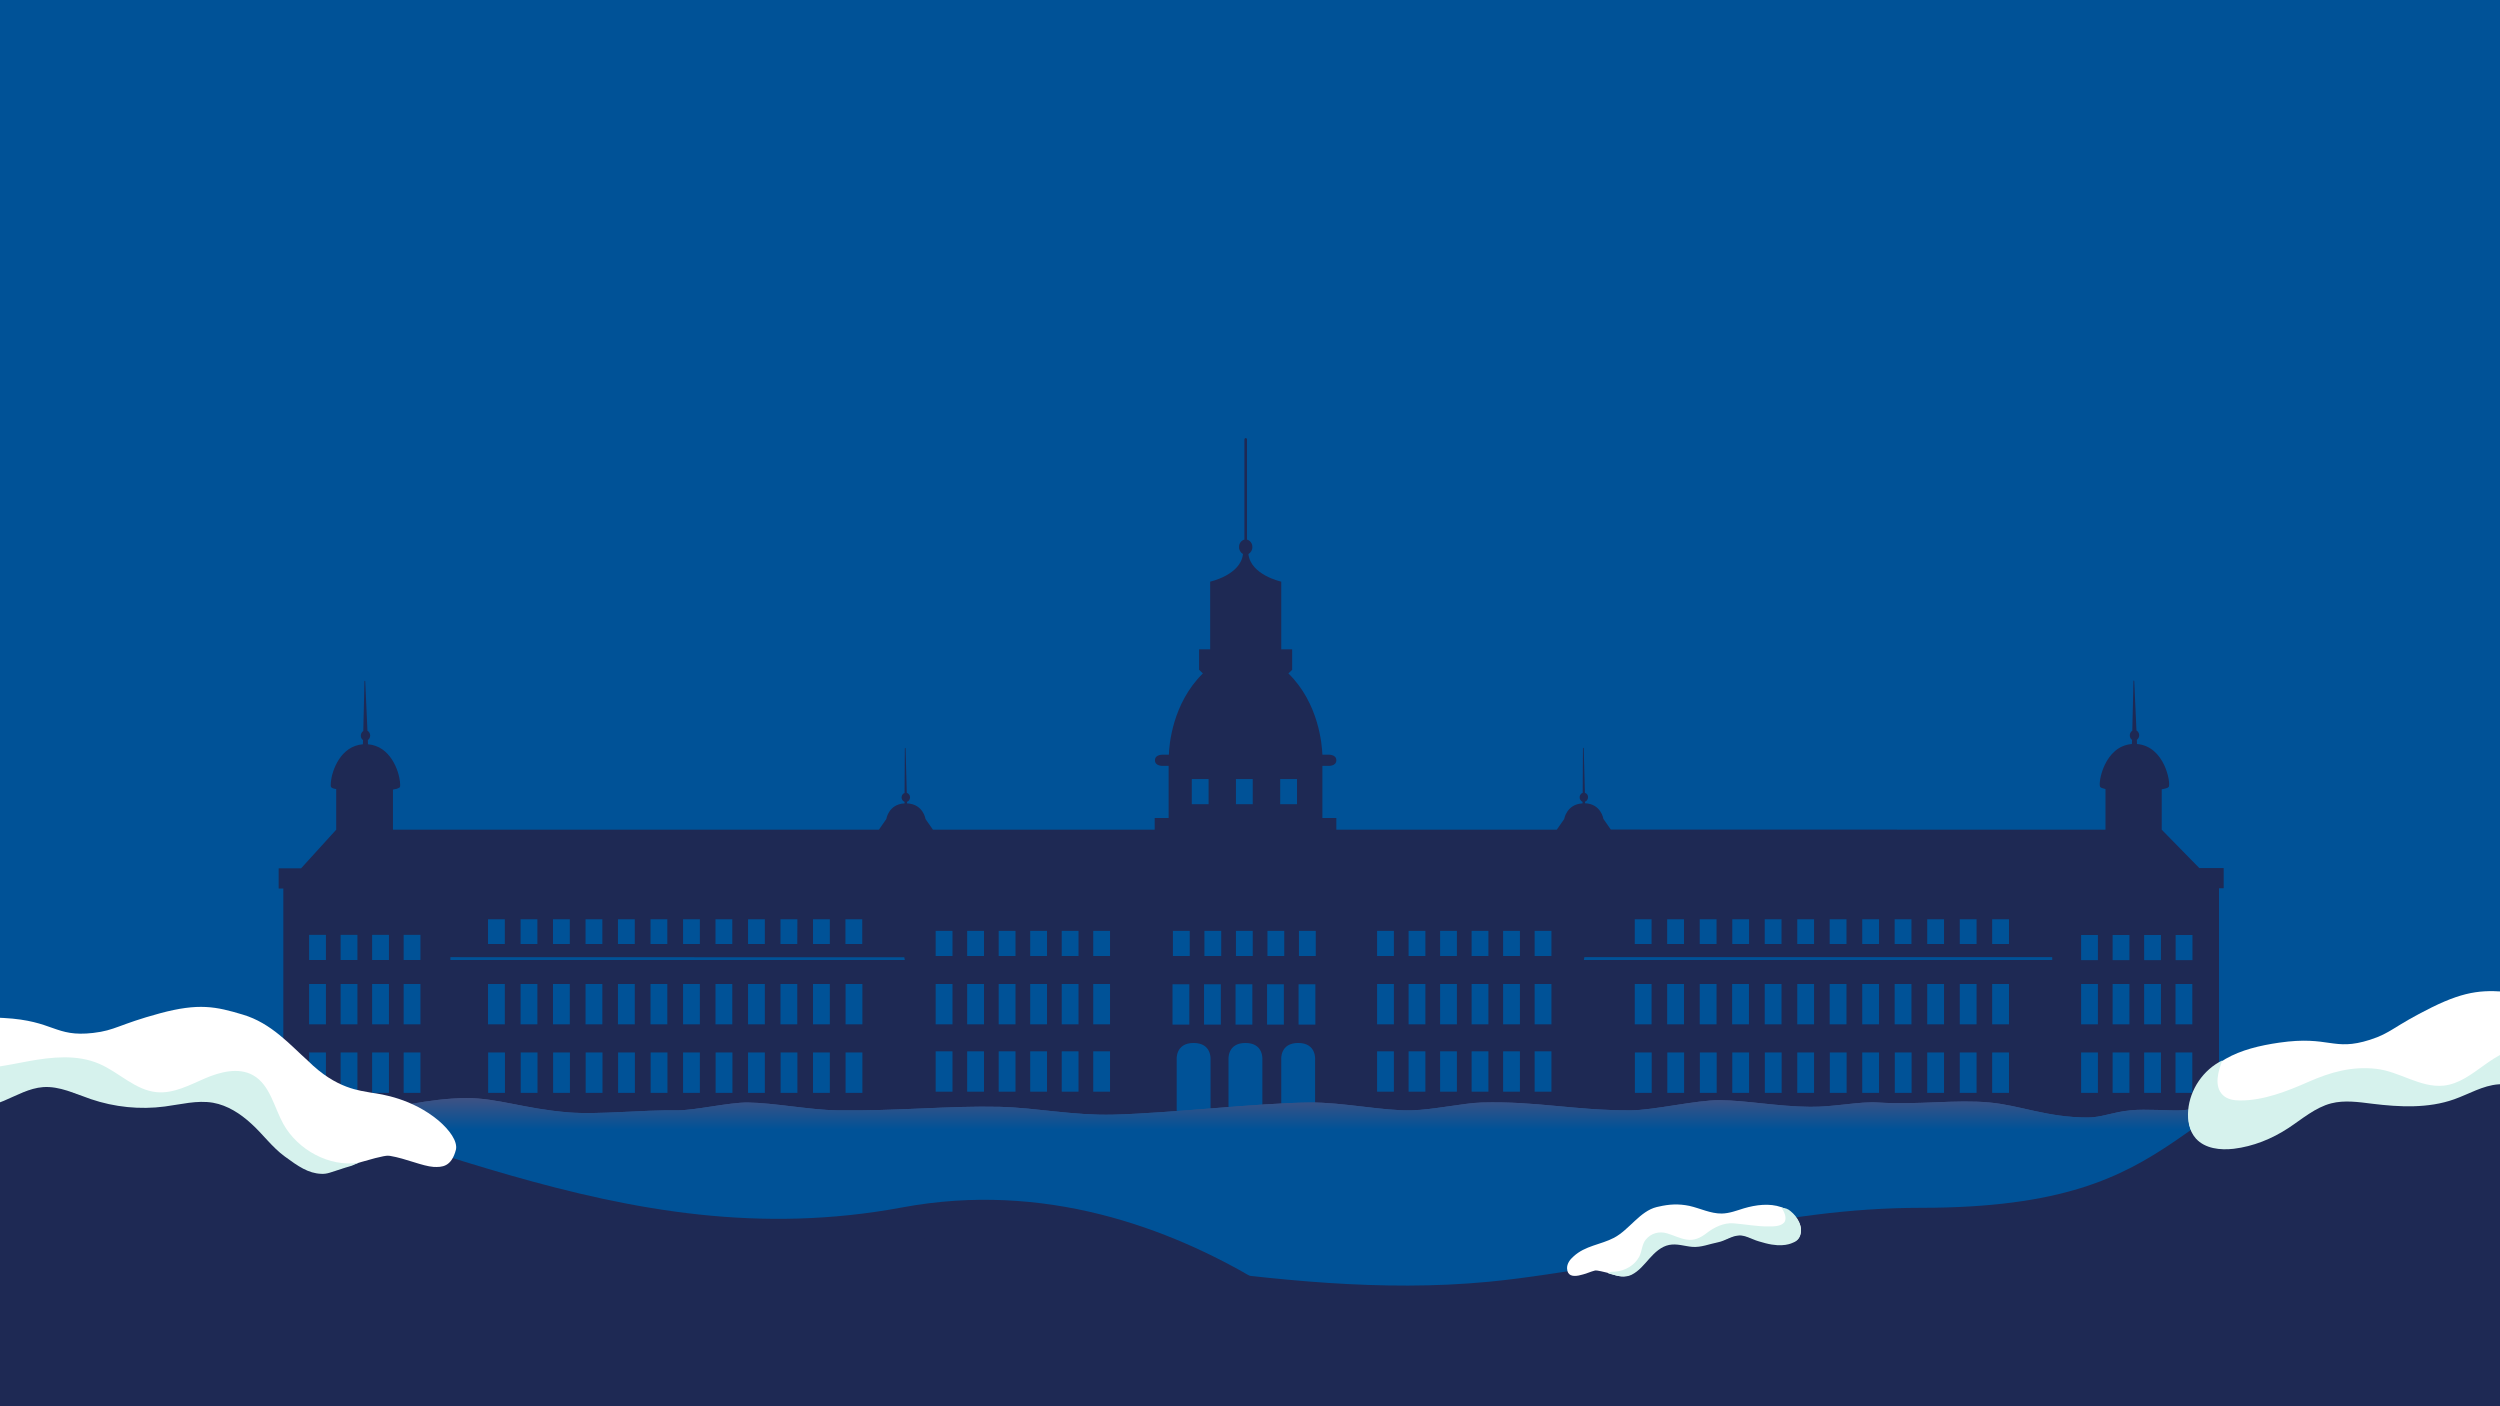 <?xml version="1.0" encoding="utf-8"?>
<!-- Generator: Adobe Illustrator 27.8.1, SVG Export Plug-In . SVG Version: 6.00 Build 0)  -->
<svg version="1.1" id="Ebene_1" xmlns="http://www.w3.org/2000/svg" xmlns:xlink="http://www.w3.org/1999/xlink" x="0px" y="0px"
	 width="1920px" height="1080px" viewBox="0 0 1920 1080" style="enable-background:new 0 0 1920 1080;" xml:space="preserve">
<style type="text/css">
	.st0{fill:#005297;}
	.st1{fill:#1E2954;}
	.st2{fill:url(#Pfad_635_00000100374756986882500170000007490468646639734429_);}
	.st3{fill:url(#Pfad_1041_00000096042606634204855540000016565548186515808141_);}
	.st4{fill:url(#Pfad_1086_00000154415212810262025220000013555107747523063983_);}
	.st5{fill:url(#Pfad_1087_00000106135650996021350170000006747030483039632265_);}
	.st6{fill:#FFFFFF;}
	.st7{fill:#D6F2ED;}
</style>
<g id="Gruppe_737" transform="translate(-14789 -8697)">
	
		<rect id="Rechteck_15_00000084518646846542325600000007505998608083092910_" x="14779.4" y="8686.2" class="st0" width="1938.6" height="1103"/>
</g>
<path id="Pfad_1085" class="st1" d="M1689.1,666.7l-28.9-29.5l0,0v-31c2.8-0.5,4.9-1.1,5.4-1.9c1.7-2.9-3.1-31.2-24.4-32.9l-0.1-3.2
	c1.9-1.4,2.4-4.1,1-6c-0.3-0.5-0.8-0.9-1.3-1.2l-1.7-38c0,0-0.1-0.4-0.3-0.4s-0.3,0.4-0.3,0.4l-0.9,38.2c-2,1.3-2.5,4-1.2,6
	c0.3,0.4,0.6,0.8,1,1l-0.1,3.2c-21.3,1.7-26.1,30-24.4,32.9c0.4,0.7,2,1.2,4.1,1.7v31.2l-381-0.1h1.1l-5.7-8.2c0,0-1.7-11.5-14.1-12
	v-1.2c1.4-0.5,2.3-1.9,2.3-3.4c0.1-1.6-0.9-3-2.4-3.4l-0.9-34c0,0,0-0.6-0.3-0.6s-0.3,0.6-0.3,0.6l-0.2,34c-1.9,0.7-2.8,2.9-2.1,4.8
	c0.4,0.9,1.1,1.7,2,2.1v1.2c-12.3,0.6-14.1,12-14.1,12l-5.7,8.2h-169.3v-9h-10.7v-40H897.5v40h-10.7v9H716.5l-5.7-8.2l0,0
	c0,0-1.7-11.5-14.2-12v-1.2c1.4-0.5,2.3-1.9,2.3-3.4c0.1-1.6-1-3-2.5-3.5l-0.9-33.9c0,0,0-0.6-0.3-0.6s-0.3,0.6-0.3,0.6l-0.2,34
	c-1.4,0.5-2.3,1.9-2.3,3.4s0.9,2.9,2.3,3.4v1.2c-12.3,0.6-14,12-14,12l-5.7,8.2H301.8v-30.8c0.7-0.1,1.3-0.2,1.9-0.4h0.1
	c0.5-0.1,1-0.2,1.4-0.4c0.1,0,0.2,0,0.2-0.1c0.3-0.1,0.6-0.2,0.9-0.4c0.1,0,0.2-0.1,0.2-0.1c0.3-0.1,0.5-0.3,0.6-0.5
	c0.1-0.3,0.2-0.6,0.2-0.8s0-0.4,0-0.7c0-0.2,0-0.4,0-0.7c0-0.4,0-0.9-0.1-1.4c0-0.1,0-0.3,0-0.4c-0.9-8.6-7.3-27.5-24.6-28.9l0,0
	l-0.1-3.2c1.1-0.8,1.8-2.1,1.8-3.5c0-1.5-0.8-3-2.1-3.7l-1.7-38c0,0-0.1-0.4-0.3-0.4s-0.3,0.4-0.3,0.4l-0.9,38.2
	c-1.2,0.8-1.9,2.1-1.9,3.6c0,1.4,0.6,2.6,1.7,3.4l-0.1,3.2l0,0c-17.3,1.4-23.7,20.2-24.6,28.9c0,0.2,0,0.3,0,0.4
	c0,0.5-0.1,1-0.1,1.4c0,0.3,0,0.5,0,0.7s0,0.5,0,0.6c0,0.3,0.1,0.6,0.2,0.8c0.1,0.2,0.3,0.4,0.5,0.5s0.4,0.2,0.5,0.3
	s0.2,0.1,0.4,0.2c0.3,0.1,0.7,0.2,1,0.3c0.1,0,0.1,0,0.2,0c0.4,0.1,0.9,0.2,1.4,0.3v31.2l-27,29.7H214v15.5h3.6v182.3h686.1v-51
	c0,0-1.1-12.7,13-12.7s13,12.7,13,12.7v51h13.8v-51c0,0-1.1-12.7,13-12.7s13,12.7,13,12.7v51H984v-51c0,0-1.1-12.7,13-12.7
	s13,12.7,13,12.7v51h694.2V682.2h3.6v-15.5H1689.1z M1683.8,737.4h-12.9v-19.3h12.9V737.4z M1670.8,808.3h12.9v31h-12.9V808.3z
	 M1670.8,755.7h12.9v31h-12.9V755.7z M1659.6,737.4h-12.9v-19.3h12.9V737.4z M1646.7,808.3h12.9v31h-12.9V808.3z M1646.7,755.7h12.9
	v31h-12.9V755.7z M1635.4,737.4h-12.9v-19.3h12.9V737.4z M1622.5,808.3h12.9v31h-12.9V808.3z M1622.5,755.7h12.9v31h-12.9V755.7z
	 M1611.2,737.4h-12.9v-19.3h12.9V737.4z M1598.3,808.3h12.9v31h-12.9V808.3z M1598.3,755.7h12.9v31h-12.9V755.7z M1530,808.3h12.9
	v31H1530V808.3z M1530,755.7h12.9v31H1530V755.7z M1505.1,808.3h12.9v31h-12.9V808.3z M1505.1,755.7h12.9v31h-12.9V755.7z
	 M1480.1,808.3h12.9v31h-12.9V808.3z M1480.1,755.7h12.9v31h-12.9V755.7z M1455.2,808.3h12.9v31h-12.9V808.3z M1455.1,755.7h12.9v31
	h-12.9V755.7z M1430.2,808.3h12.9v31h-12.9V808.3z M1430.2,755.7h12.9v31h-12.9V755.7z M1405.3,808.3h12.9v31h-12.9V808.3z
	 M1405.2,755.7h12.9v31h-12.9V755.7z M1380.3,808.3h12.9v31h-12.9V808.3z M1380.3,755.7h12.9v31h-12.9V755.7z M1355.4,808.3h12.9v31
	h-12.9V808.3z M1355.3,755.7h12.9v31h-12.9V755.7z M1330.4,808.3h12.9v31h-12.9V808.3z M1330.3,755.7h12.9v31h-12.9V755.7z
	 M1305.5,808.3h12.9v31h-12.9V808.3z M1305.4,755.7h12.9v31h-12.9V755.7z M1280.5,808.3h12.9v31h-12.9V808.3z M1280.4,755.7h12.9v31
	h-12.9V755.7z M1255.6,808.3h12.9v31h-12.9V808.3z M1255.5,755.7h12.9v31h-12.9V755.7z M1178.6,807.4h12.9v31h-12.9V807.4z
	 M1178.6,755.7h12.9v31h-12.9V755.7z M1178.6,714.9h12.9v19.3h-12.9V714.9z M1154.4,807.4h12.9v31h-12.9V807.4z M1154.4,755.7h12.9
	v31h-12.9V755.7z M1154.4,714.9h12.9v19.3h-12.9V714.9z M1130.2,807.4h12.9v31h-12.9V807.4z M1130.2,755.7h12.9v31h-12.9V755.7z
	 M1130.2,714.9h12.9v19.3h-12.9V714.9z M1106,807.4h12.9v31H1106V807.4z M1106,755.7h12.9v31H1106V755.7z M1106,714.9h12.9v19.3
	H1106V714.9z M1081.8,807.4h12.9v31h-12.9V807.4z M1081.8,755.7h12.9v31h-12.9V755.7z M1081.8,714.9h12.9v19.3h-12.9V714.9z
	 M1057.6,807.4h12.9v31h-12.9V807.4z M1057.6,755.7h12.9v31h-12.9V755.7z M1057.6,714.9h12.9v19.3h-12.9V714.9z M1010.5,734.2h-12.9
	v-19.3h12.9V734.2z M997.3,755.9h12.9v31h-12.9V755.9z M986.3,734.2h-12.9v-19.3h12.9V734.2z M973.1,755.9H986v31h-12.9V755.9z
	 M962.1,734.2h-12.9v-19.3h12.9V734.2z M948.9,755.9h12.9v31h-12.9V755.9z M937.9,734.2H925v-19.3h12.9V734.2z M924.7,755.9h12.9v31
	h-12.9V755.9z M913.7,734.2h-12.9v-19.3h12.9V734.2z M900.5,755.9h12.9v31h-12.9V755.9z M839.6,807.4h12.9v31h-12.9V807.4z
	 M839.6,755.7h12.9v31h-12.9V755.7z M839.6,714.9h12.9v19.3h-12.9V714.9z M815.4,807.4h12.9v31h-12.9V807.4z M815.4,755.7h12.9v31
	h-12.9V755.7z M815.4,714.9h12.9v19.3h-12.9V714.9z M791.2,807.4h12.9v31h-12.9V807.4z M791.2,755.7h12.9v31h-12.9V755.7z
	 M791.2,714.9h12.9v19.3h-12.9V714.9z M767,807.4h12.9v31H767V807.4z M767,755.7h12.9v31H767V755.7z M767,714.9h12.9v19.3H767V714.9
	z M742.8,807.4h12.9v31h-12.9V807.4z M742.8,755.7h12.9v31h-12.9V755.7z M742.8,714.9h12.9v19.3h-12.9V714.9z M718.6,807.4h12.9v31
	h-12.9V807.4z M718.6,755.7h12.9v31h-12.9V755.7z M718.6,714.9h12.9v19.3h-12.9V714.9z M649.4,808.3h12.9v31h-12.9V808.3z
	 M649.4,755.7h12.9v31h-12.9V755.7z M624.4,808.3h12.9v31h-12.9V808.3z M624.4,755.7h12.9v31h-12.9V755.7z M599.5,808.3h12.9v31
	h-12.9V808.3z M599.4,755.7h12.9v31h-12.9V755.7z M574.5,808.3h12.9v31h-12.9V808.3z M574.5,755.7h12.9v31h-12.9V755.7z
	 M549.6,808.3h12.9v31h-12.9V808.3z M549.5,755.7h12.9v31h-12.9V755.7z M524.6,808.3h12.9v31h-12.9V808.3z M524.6,755.7h12.9v31
	h-12.9V755.7z M499.7,808.3h12.9v31h-12.9L499.7,808.3L499.7,808.3z M499.6,755.7h12.9v31h-12.9V755.7z M474.7,808.3h12.9v31h-12.9
	V808.3z M474.6,755.7h12.9v31h-12.9V755.7z M449.8,808.3h12.9v31h-12.9V808.3z M449.7,755.7h12.9v31h-12.9V755.7z M424.8,808.3h12.9
	v31h-12.9V808.3z M424.7,755.7h12.9v31h-12.9V755.7z M399.9,808.3h12.9v31h-12.9V808.3z M399.8,755.7h12.9v31h-12.9V755.7z
	 M374.9,808.3h12.9v31h-12.9V808.3z M374.8,755.7h12.9v31h-12.9V755.7z M310,808.3h12.9v31H310V808.3z M310,755.7h12.9v31H310V755.7
	z M310,718h12.9v19.3H310V718z M285.8,808.3h12.9v31h-12.9V808.3z M285.8,755.7h12.9v31h-12.9V755.7z M285.8,718h12.9v19.3h-12.9
	V718z M261.6,808.3h12.9v31h-12.9V808.3z M261.6,755.7h12.9v31h-12.9V755.7z M261.6,718h12.9v19.3h-12.9V718z M237.4,808.3h12.9v31
	h-12.9V808.3z M237.4,755.7h12.9v31h-12.9V755.7z M237.4,718h12.9v19.3h-12.9V718z M387.7,725h-12.9v-19h12.9V725z M412.7,725h-12.9
	v-19h12.9V725z M437.6,725h-12.9v-19h12.9V725z M462.6,725h-12.9v-19h12.9V725z M487.5,725h-12.9v-19h12.9V725z M512.5,725h-12.9
	v-19h12.9V725z M537.5,725h-12.9v-19h12.9V725z M562.4,725h-12.9v-19h12.9V725z M587.4,725h-12.9v-19h12.9V725z M612.3,725h-12.9
	v-19h13L612.3,725z M637.3,725h-12.9v-19h12.9V725z M662.2,725h-12.9v-19h12.9V725z M694.5,735.2l0.4,2.1l0,0h-349v-2.2L694.5,735.2
	L694.5,735.2z M928.2,617.6h-12.9v-19.3h12.9V617.6z M962.1,617.6h-12.9v-19.3h12.9V617.6z M996.1,617.6h-12.9v-19.3h12.9V617.6z
	 M1216.4,628.9L1216.4,628.9v-11.7l0,0V628.9z M1576.1,735.1v2.2h-359.7l0,0l0.4-2.2H1576.1z M1268.4,725h-12.9v-19h12.9V725z
	 M1293.3,725h-12.9v-19h12.9V725z M1318.3,725h-12.9v-19h12.9V725z M1343.3,725h-12.9v-19h12.9V725z M1368.2,725h-12.9v-19h12.9V725
	z M1393.2,725h-12.9v-19h12.9V725z M1418.1,725h-12.9v-19h12.9V725z M1443.1,725h-12.9v-19h12.9V725z M1468,725h-12.9v-19h12.9V725z
	 M1493,725h-12.9v-19h12.9V725z M1518,725h-12.9v-19h12.9V725z M1542.9,725H1530v-19h12.9V725z M1026.3,583.9c0-4.8-6.5-4.3-6.5-4.3
	h-4.2c-0.3-7.5-2.7-39.5-26.1-62.4l0,0l2.9-2.8v-15.7H984v-52c0,0-23.5-5.1-25.2-21.2c1.9-1.1,3.1-3.2,3-5.4c0.1-2.6-1.6-5-4.1-5.7
	v-77c0,0-0.2-1-1-1s-1,1-1,1v77c-2.5,0.7-4.2,3.1-4.1,5.7c-0.1,2.2,1.1,4.3,3,5.4c-1.7,16.1-25.2,21.2-25.2,21.2v52h-8.5v15.7
	l2.9,2.8l0,0c-23.4,23-25.9,55-26.1,62.4h-4.1c0,0-6.6-0.5-6.6,4.3s6.5,4.3,6.5,4.3H1020C1019.8,588.2,1026.3,588.7,1026.3,583.9"/>
<g id="Gruppe_740" transform="translate(-14788 -5322.867)">
	<g id="Gruppe_580">
		
			<linearGradient id="Pfad_635_00000097459062707822072530000003510682862769302161_" gradientUnits="userSpaceOnUse" x1="46792.316" y1="4334.993" x2="46792.316" y2="4333.993" gradientTransform="matrix(1920 0 0 -26.49 -89825496 120998.32)">
			<stop  offset="0" style="stop-color:#455282"/>
			<stop  offset="1" style="stop-color:#005297"/>
		</linearGradient>
		<path id="Pfad_635" style="fill:url(#Pfad_635_00000097459062707822072530000003510682862769302161_);" d="M14789.1,6164.6
			c34.5,7,92.7,11.2,152.4,12.5c50,1.1,48.7-7.7,60.2-7.6c19.7,0.2,28.8,8.3,72.3,6c14.2-0.8,42.6-9.2,72.3-9.3
			c23.6-0.1,44.7,8.3,78.7,11c22.8,1.8,56.4-2,82.7-1.6c13.6,0.2,40.4-6.2,54.7-6c19.6,0.2,48.5,5.8,68.7,6
			c47.2,0.6,85.8-3.6,124.7-2.7c28,0.7,56.4,6.8,87.3,6c45.4-1.2,110.4-8.9,150.7-9.3c25.3-0.3,56.6,6.6,78.3,6
			c16.6-0.4,40-5.6,53.7-6c42.5-1.2,70.8,6.1,114.3,6c17.7,0,50.6-7.9,68.5-7.8c20,0.1,44.9,4.9,69.5,5.1c18.8,0.2,38-4.3,52.3-3.3
			c30.8,2,59.6-2.5,85.7,0c23.6,2.2,44.2,11.5,75.2,11.5c10.8,0,19-4.1,32.8-5.5c12-1.2,29.5,0.4,39,0c16.3-0.7,38.5-12.8,52-12.7
			c13.1,0.1,17.6,12.6,33.8,11.7c51.3-2.8,111-4.8,160.2-1.3v16.1h-1920L14789.1,6164.6L14789.1,6164.6z"/>
		
			<linearGradient id="Pfad_1041_00000153703217077853375920000011474195511850005176_" gradientUnits="userSpaceOnUse" x1="46792.316" y1="4334.993" x2="46792.316" y2="4333.993" gradientTransform="matrix(1920 0 0 -26.49 -89825496 120998.32)">
			<stop  offset="0" style="stop-color:#455282"/>
			<stop  offset="1" style="stop-color:#005297"/>
		</linearGradient>
		<path id="Pfad_1041" style="fill:url(#Pfad_1041_00000153703217077853375920000011474195511850005176_);" d="M14789.1,6164.6
			c34.5,7,92.7,11.2,152.4,12.5c50,1.1,48.7-7.7,60.2-7.6c19.7,0.2,28.8,8.3,72.3,6c14.2-0.8,42.6-9.2,72.3-9.3
			c23.6-0.1,44.7,8.3,78.7,11c22.8,1.8,56.4-2,82.7-1.6c13.6,0.2,40.4-6.2,54.7-6c19.6,0.2,48.5,5.8,68.7,6
			c47.2,0.6,85.8-3.6,124.7-2.7c28,0.7,56.4,6.8,87.3,6c45.4-1.2,110.4-8.9,150.7-9.3c25.3-0.3,56.6,6.6,78.3,6
			c16.6-0.4,40-5.6,53.7-6c42.5-1.2,70.8,6.1,114.3,6c17.7,0,50.6-7.9,68.5-7.8c20,0.1,44.9,4.9,69.5,5.1c18.8,0.2,38-4.3,52.3-3.3
			c30.8,2,59.6-2.5,85.7,0c23.6,2.2,44.2,11.5,75.2,11.5c10.8,0,19-4.1,32.8-5.5c12-1.2,29.5,0.4,39,0c16.3-0.7,38.5-12.8,52-12.7
			c13.1,0.1,17.6,12.6,33.8,11.7c51.3-2.8,111-4.8,160.2-1.3v16.1h-1920L14789.1,6164.6L14789.1,6164.6z"/>
	</g>
</g>
<linearGradient id="Pfad_1086_00000073700314813152181360000009169708354047397292_" gradientUnits="userSpaceOnUse" x1="2427.377" y1="-960.985" x2="2427.377" y2="-961.985" gradientTransform="matrix(1113.258 0 0 -253.894 -2701778 -243171.531)">
	<stop  offset="0" style="stop-color:#1E2954"/>
	<stop  offset="1" style="stop-color:#1E2954"/>
</linearGradient>
<path id="Pfad_1086" style="fill:url(#Pfad_1086_00000073700314813152181360000009169708354047397292_);" d="M46.8,1071.1H1077
	c0,0-166-184.5-384.1-143.8S303.8,855.8,101,821S-44,995,46.8,1071.1z"/>
<linearGradient id="Pfad_1087_00000155142751048514445380000013392141075742759049_" gradientUnits="userSpaceOnUse" x1="2427.214" y1="-960.916" x2="2427.214" y2="-961.916" gradientTransform="matrix(1058.158 0 0 -254.743 -2566816 -243988.734)">
	<stop  offset="0" style="stop-color:#1E2954"/>
	<stop  offset="1" style="stop-color:#1E2954"/>
</linearGradient>
<path id="Pfad_1087" style="fill:url(#Pfad_1087_00000155142751048514445380000013392141075742759049_);" d="M2066.1,1052.4H1031.2
	c0,0,227-124.8,444-124.8s182.8-93.9,359.3-126.5C2010.9,768.4,2145.2,981,2066.1,1052.4z"/>
<path id="Pfad_1088" class="st1" d="M-5,954.1c34.7,24.6,93.3,39.3,153.4,43.9c168.8,13,327.9-46.2,498.6-48.6
	c168.3-2.4,331,50.8,496.3,35c60.3-5.8,117.9-20.6,179.3-19.5c100.8,1.9,183.6,46.4,284.5,46.9c55.5,0.3,107-12.9,158.6-22.9
	s111.7-16.8,161.1-4.5v106.4H-5V954.1z"/>
<path id="Pfad_1069-2_00000106867366739917661790000013329878023438490023_" class="st6" d="M1273.8,926.7
	c8.1-1.9,15.3-2.3,23.6-0.6c8.4,1.9,16.3,6,24.9,5.9c5.9-0.1,11.5-2.3,17-4c9.2-2.7,19.6-4.1,28.8-0.9c7.3,2.6,16.5,11.1,14.9,19.6
	c-1.1,5.7-4.5,6.3-5,6.5c-2.9,1.5-8.9,4.1-22.7,0.5c-14.6-3.9-14.9-5.5-20.1-5.2c-6.4,0.3-6.1,2.7-18,5.5
	c-5.8,1.4-10.1,2.3-16.4,2.1c-9-0.3-10-3.1-16.1-2.1c-14,2.3-19.6,16.5-30.4,23.6c-2.1,1.4-4.5,2.5-7.1,2.6c-4.4,0.4-8.9-1.7-13-2.8
	c-7.7-1.9-8.7-1.8-9.4-1.6c-5.1,1.1-20.9,9.6-21.3-1.7c-0.1-3.6,2.2-6.8,5-9.2c9-8.3,20.8-8.9,31.1-14.3
	c11.7-6.2,19.9-20.5,32.8-23.6"/>
<path id="Pfad_1070-2_00000120549842462511379850000017117393833675571843_" class="st7" d="M1235.2,978c0.2-1.5,4.3-1.3,5.4-1.4
	c7.4-0.6,14.7-4.7,18.3-11.4c2.2-4.2,2-9.4,5-13.1c4-5,10.3-6.7,16.4-4.9c5,1.5,9.7,3.9,14.9,4.8c6,1,10.7-1.3,15.4-4.9
	c5.7-4.5,13.3-8.2,20.7-7.6c8.9,0.7,18,2.5,26.9,2.4c3.7,0,9.3,0.1,12-3c2.6-3.2,0-8.8-2.5-11.9c0.5,0.6,3.3,0.9,4.2,1.2
	c1.3,0.5,2.3,1.1,3.3,2c2.6,2.1,5,5,6.4,8.1c2.6,5.5,2.3,13.4-4.2,15.9c-1.2,0.5-7.8,4.2-21.5,0.6c-3.2-0.9-6.6-1.7-9.7-3.1
	c-3.3-1.3-6.5-2.9-10-2.9c-6,0-11.1,4.2-16.9,5.3c-6.6,1.3-12.7,4-19.6,3.5c-5.9-0.5-11.8-2.7-17.8-1.5c-6.1,1.2-11,5.8-15.1,10.4
	c-4.1,4.6-8.1,9.7-13.7,12.5c-5,2.5-10.5,1-15.6-0.4"/>
<g id="Gruppe_681_00000120552348408824643950000004626723417003021729_" transform="translate(448 48.364)">
	<path id="Pfad_1069-2_00000034056772244446274530000013436401544903343546_" class="st6" d="M1482,713.8
		c-21.4-2-34.9-2.1-62.4,11.5c-29.8,14.8-30.9,19.6-47.5,24.9c-28.4,9.1-31-3.4-69.7,2.2c-29.7,4.3-57.4,13.8-67.5,45.1
		c-2.5,7.8-3.3,16.6,0.7,23.7c3.5,6.2,10.2,10.1,17.2,11.4c7,1.3,14.2,0.4,21.1-1.3c14.9-3.6,28.8-10.4,41.7-18.6
		c9.9-6.3,19.6-13.7,31.2-15.7c8.9-1.6,18.1,0.2,27.1,1.4c21.5,2.8,44,2,64-6.5c7.8-3.3,15.2-7.8,23.4-9.6
		c19.1-4.1,37.9,6.9,54.1,17.9c14,9.5,29.3,20.4,46.8,21.2c10.4,0.5,22.4-9.5,31.3-14.1c16.4-8.6,18.9-8.9,20.7-8.9
		c12.7-0.4,25.9,2.9,34.6,1.7c6-1,13.4-2.4,14.2-16.5c-0.1-6.4-7.5-13.6-17.6-19.2c-23.3-12.5-46.7-11.3-54.7-10.7
		c-8.4,0-26.6,2.7-52.6-14.6C1522.6,729.8,1504.9,715.9,1482,713.8"/>
	<path id="Pfad_1070-2_00000005969561182553505790000014763861750718663052_" class="st7" d="M1591.4,807.5
		c-12.5,1.6-25.4,2.5-37.7-0.7c-27.8-7.1-31.5-46.9-61.3-49.6c-25.1-2.2-39.9,25.7-63.7,28.2c-17.9,1.8-34.1-11-51.8-12.9
		c-18.7-2.1-34.9,2.5-51.8,9.9c-16.3,7.2-34.7,14.5-52.7,14.4c-4.7,0-9.8-0.8-13.2-4.1c-7.2-6.9-3.5-18.9-0.4-26.7
		c-14.6,7.1-25,22.3-26.3,38.5c-0.6,7.7,0.9,15.9,6,21.6c7,7.7,18.7,9,29,7.8c14.9-1.8,29.3-7.6,41.8-15.8
		c10.7-7,20.7-15.9,33.1-19.1c10.2-2.6,21-1,31.4,0.3c21.1,2.6,43,3.7,63-3.4c11.3-4,22-10.6,34-11.5c13-1,25.5,4.9,36.4,12
		c17,11.1,35.7,29.3,57.9,25.7c4.7-0.8,6.1-2.1,16.8-8c2.4-1.2,3.1-1.5,4.9-2.6"/>
</g>
<path id="Pfad_1069-2_00000065073905625410213150000006833953458198520504_" class="st6" d="M186.4,779.2c-20.6-6.2-33.8-9-63.5-1
	c-32.1,8.7-34.1,13.1-51.4,15.1c-29.6,3.4-29.7-9.4-68.7-11.5c-20.8-1.1-41.4-1.9-58.6,11.9c-2,1.6-25.4,20.4-20.6,40.6
	c3.1,13.4,11.1,14.4,12.4,15c7,3.3,21.5,8.9,53.6-1.1c34.3-10.6,34.5-14.4,46.8-14.3c15.1,0.1,14.7,5.7,43,11.3
	c13.9,2.8,24.3,4.5,38.9,3.4c21.2-1.6,23.2-8.3,37.8-6.6c15.3,1.8,27.3,11.1,36,17.9c14.1,11.1,13,16.2,28.3,27.5
	c10.6,7.8,17.4,12.8,27.3,13.2c6,0.2,7-1.5,29.8-8.2c17.8-5.2,20.2-5,22-4.7c12.5,2.1,24.8,7.9,33.6,8.5c6.1,0.2,13.6,0.3,17.1-13.4
	c1.2-6.3-4.7-14.8-13.5-22.3c-20.4-16.9-43.6-20.2-51.6-21.3c-8.3-1.7-26.6-2.6-48.7-24.6C223.1,802.8,208.5,785.7,186.4,779.2"/>
<path id="Pfad_1070-2_00000127762534290306904190000013527610051633019534_" class="st7" d="M275.4,893
	c-22.6,3.4-46.7-9.9-57.8-29.8c-7.2-13.1-10.2-30-23.2-37.4c-11.2-6.3-25.4-2.6-37.2,2.5c-11.8,5.1-24,11.7-36.8,10.5
	c-16.5-1.5-29-15.3-44.2-21.8c-16.9-7.3-36.2-5.3-54.3-2s-36.4,7.7-54.6,5.1c-5.4-0.8-11.2-2.5-14.5-7c-5.7-7.9-0.3-18.7,5-26.8
	c-14.8,3.8-27.4,15.1-32.8,29.4c-3.4,8.8-3.8,19.4,1.6,27.2c6.6,9.6,19.7,12,31.4,11.9c15.4-0.2,30.8-3.4,45-9.4
	c9.8-4.1,19.4-9.7,30.1-10.5c12.6-0.9,24.6,5.1,36.6,9.2c18.2,6.2,37.8,8.2,56.8,5.7c12.4-1.6,24.8-5,37.1-2.9
	c11.2,2,21,8.4,29.3,16c8.9,8,16,18.1,25.7,25.2c10.6,7.8,18.2,13,28.1,13.4c4.8,0.2,6.4-0.9,18-4.6c2.6-0.7,3.3-0.9,5.4-1.6"/>
</svg>
